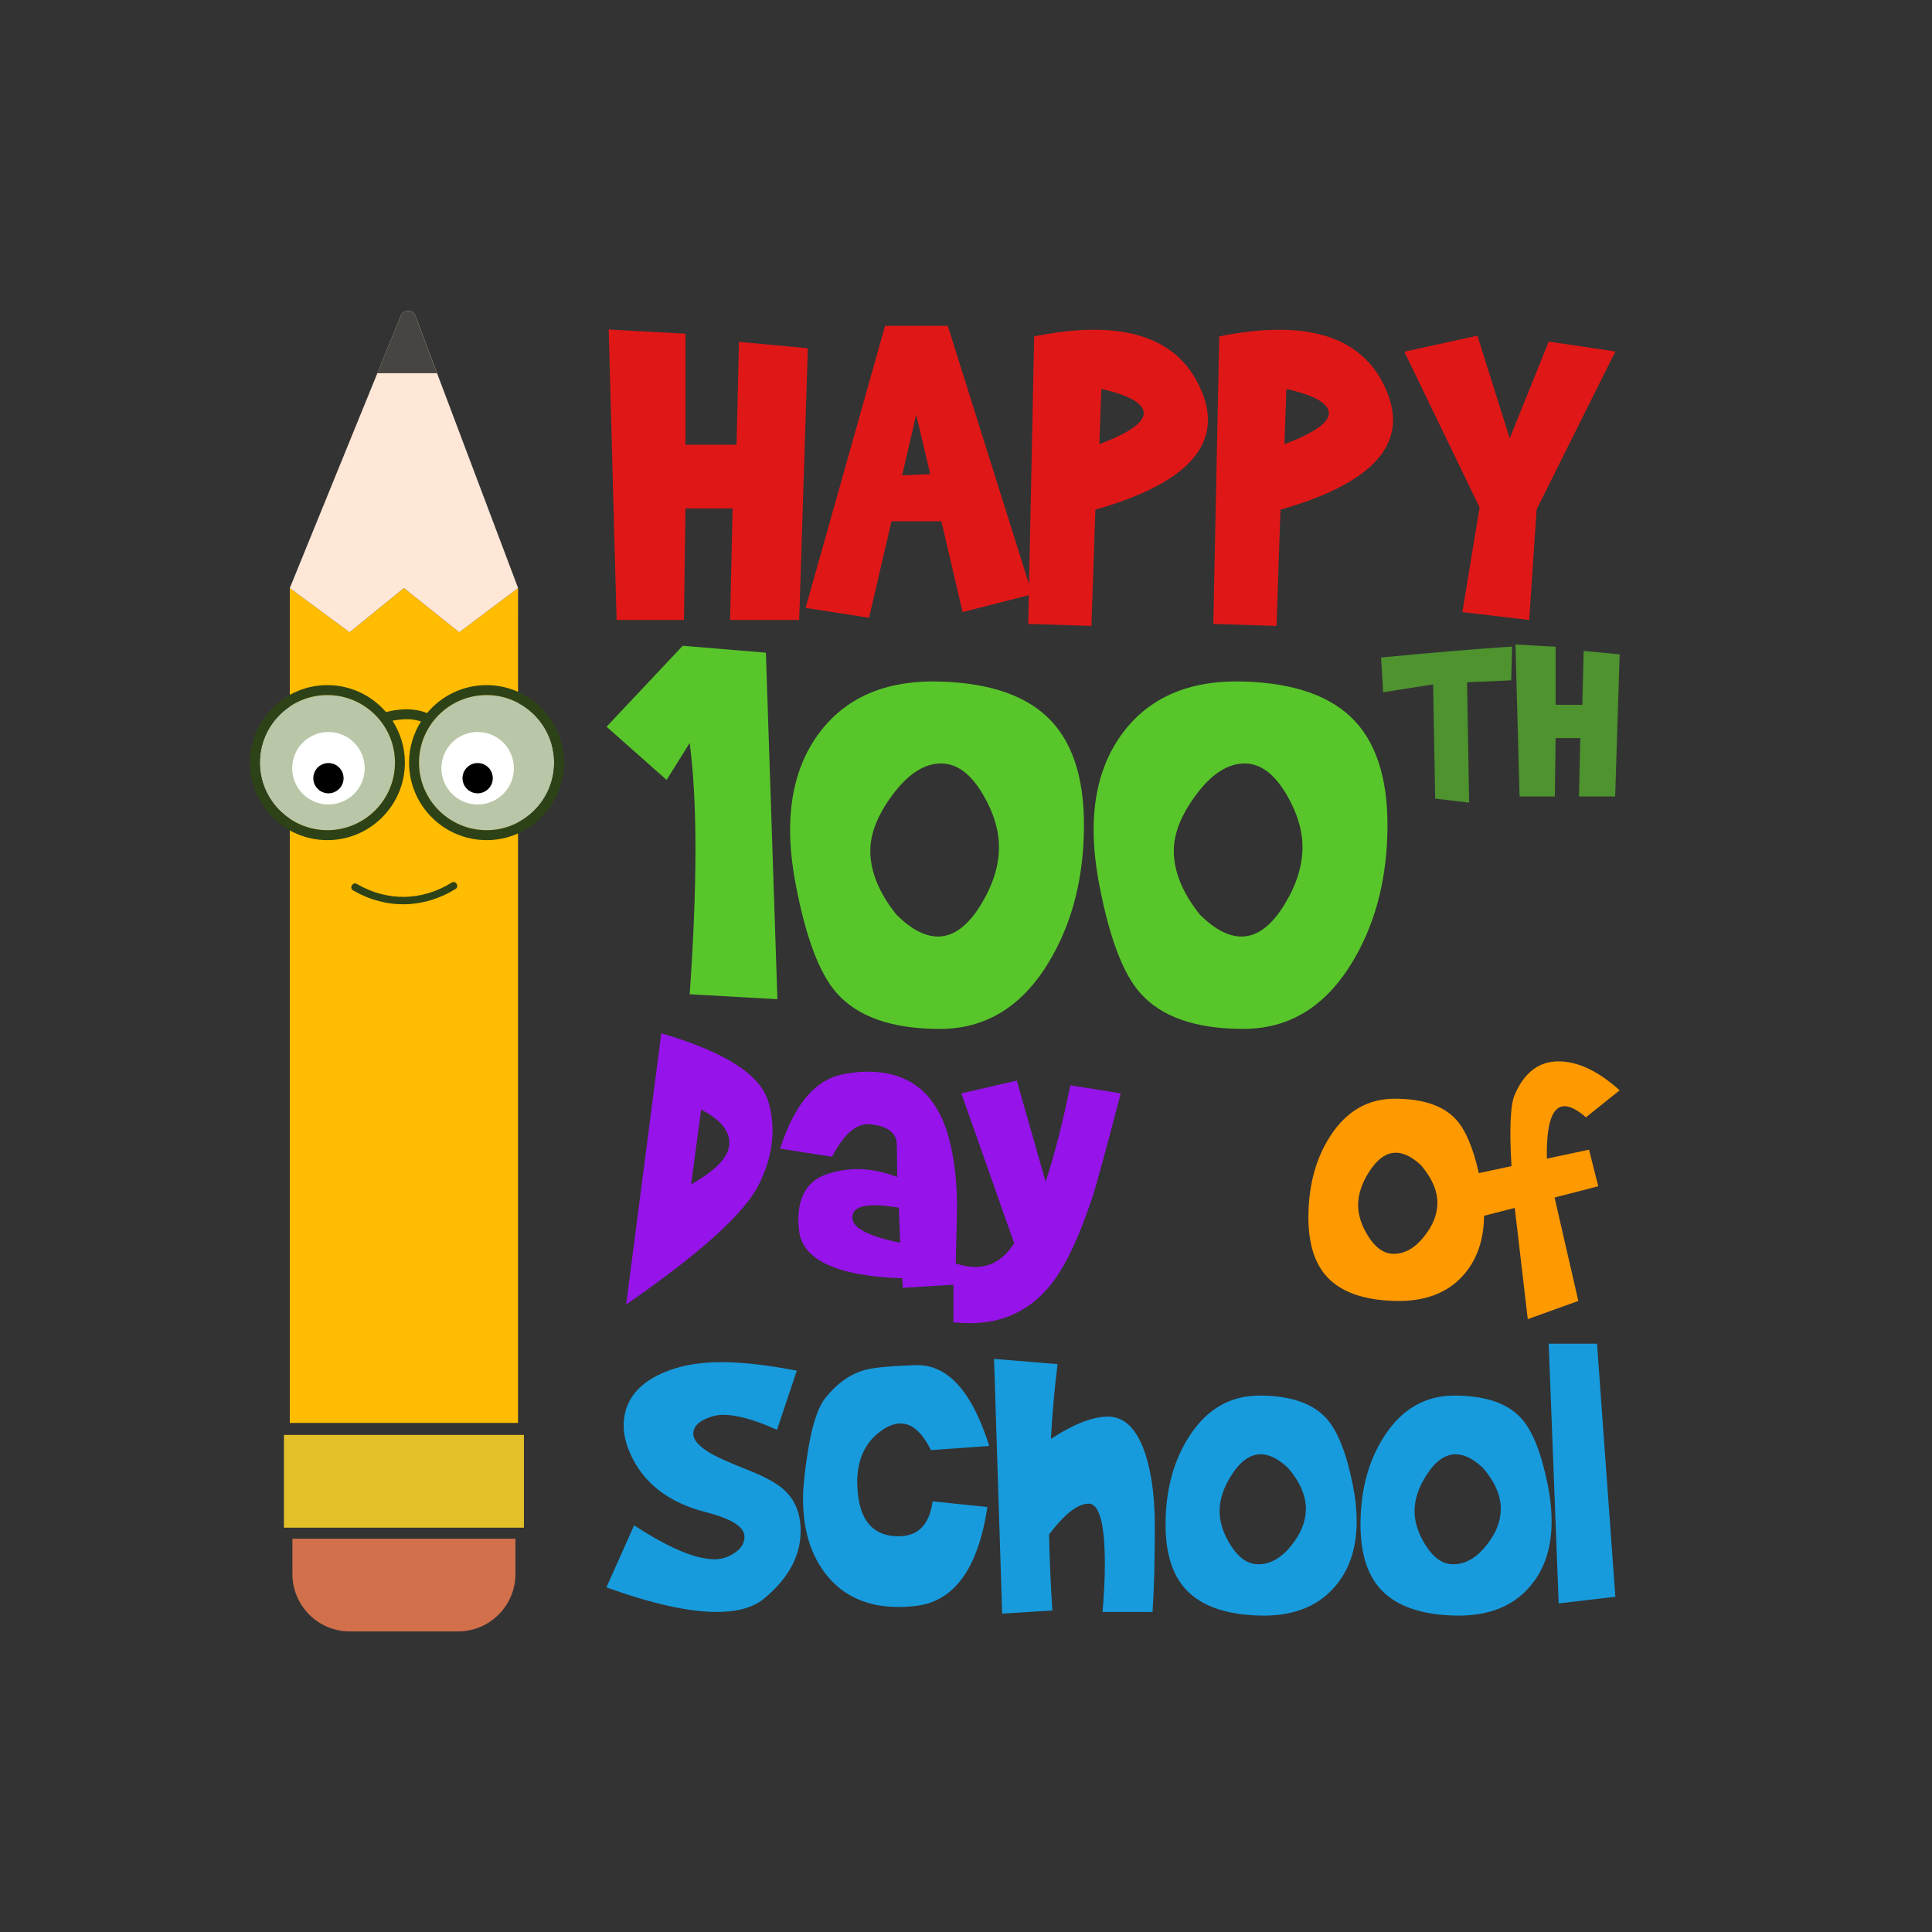 <?xml version="1.0" encoding="utf-8"?>
<!-- Generator: Adobe Illustrator 21.0.0, SVG Export Plug-In . SVG Version: 6.00 Build 0)  -->
<svg version="1.1" id="Calque_5" xmlns="http://www.w3.org/2000/svg" xmlns:xlink="http://www.w3.org/1999/xlink" x="0px" y="0px"
	 viewBox="0 0 600 600" style="enable-background:new 0 0 600 600;" xml:space="preserve">
<rect x="0" y="0" width="600" height="600" fill="#333333" stroke="none"/>
<style type="text/css">
	.st0{fill:#E5C129;}
	.st1{fill:#D1704A;}
	.st2{fill:#FFBC00;}
	.st3{fill:#FFE7D7;}
	.st4{fill:#474542;}
	.st5{fill:#B9C6A7;}
	.st6{fill:#2E4217;}
	.st7{fill:#FFFFFF;}
	.st8{fill:#58C62A;}
	.st9{fill:#9613EA;}
	.st10{fill:#4E932E;}
	.st11{fill:#FF9900;}
	.st12{fill:#E01717;}
	.st13{fill:#179BDD;}
</style>
<rect x="88.18" y="445.63" class="st0" width="74.53" height="28.8"/>
<path class="st1" d="M160.07,488.81v-10.95H90.81v10.95c0,9.86,7.99,17.85,17.85,17.85h33.56
	C152.08,506.66,160.07,498.67,160.07,488.81z"/>
<polygon class="st2" points="160.88,441.9 90,441.9 90,182.63 108.56,196.34 125.44,182.63 142.62,196.34 160.88,182.63 "/>
<path class="st3" d="M125.44,182.63l17.18,13.72l18.26-13.72v17.52l0.02-17.52l-31.88-84.52c-0.8-2.05-3.69-2.09-4.55-0.06
	L90,182.63l18.56,13.72L125.44,182.63z"/>
<path class="st4" d="M135.73,115.91l-6.72-17.8c-0.8-2.05-3.69-2.09-4.55-0.06l-7.28,17.86H135.73z"/>
<path class="st5" d="M101.68,257.82c-11.57,0-20.98-9.41-20.98-20.98s9.41-20.98,20.98-20.98s20.98,9.41,20.98,20.98
	S113.25,257.82,101.68,257.82z M151.11,257.82c-11.57,0-20.98-9.41-20.98-20.98s9.41-20.98,20.98-20.98s20.98,9.41,20.98,20.98
	S162.68,257.82,151.11,257.82z"/>
<path class="st6" d="M151.11,212.77c-7.43,0-14.08,3.39-18.5,8.7c-4.85-2.07-10.4-0.95-12.72-0.32c-4.42-5.12-10.94-8.38-18.22-8.38
	c-13.27,0-24.07,10.8-24.07,24.07s10.8,24.07,24.07,24.07s24.07-10.8,24.07-24.07c0-4.79-1.42-9.24-3.84-13
	c2.18-0.46,5.71-0.89,8.85,0.21c-2.34,3.71-3.71,8.09-3.71,12.79c0,13.27,10.8,24.07,24.07,24.07s24.07-10.8,24.07-24.07
	S164.38,212.77,151.11,212.77z M101.68,257.82c-11.57,0-20.98-9.41-20.98-20.98s9.41-20.98,20.98-20.98s20.98,9.41,20.98,20.98
	S113.25,257.82,101.68,257.82z M151.11,257.82c-11.57,0-20.98-9.41-20.98-20.98s9.41-20.98,20.98-20.98s20.98,9.41,20.98,20.98
	S162.68,257.82,151.11,257.82z"/>
<circle class="st7" cx="102" cy="238.58" r="11.26"/>
<circle class="st7" cx="148.34" cy="238.58" r="11.26"/>
<circle cx="102" cy="241.67" r="4.7"/>
<circle cx="148.34" cy="241.67" r="4.7"/>
<path class="st6" d="M140.29,274.1c-9.32,5.75-20,5.93-29.46,0.42c-1.29-0.75-2.46,1.25-1.17,2c10.15,5.91,21.81,5.74,31.79-0.42
	C142.72,275.32,141.56,273.32,140.29,274.1L140.29,274.1z"/>
<path class="st8" d="M237.85,202.7l3.58,107.6l-27.24-1.52c1.19-16.96,1.79-31.96,1.79-44.98c0-13.02-0.6-24.04-1.79-33.06
	l-7.17,11.47l-18.64-16.52l23.65-25.14L237.85,202.7z M326.59,224.03c7.2,7.77,10.53,19.59,9.99,35.48
	c-0.48,15.17-4.18,28.4-11.11,39.69c-8.3,13.56-19.5,20.34-33.6,20.34c-14.81,0-25.51-3.73-32.08-11.2
	c-5.26-5.97-9.44-16.96-12.54-32.97c-1.25-6.45-1.88-12.3-1.88-17.56c0-11.77,2.87-21.62,8.6-29.57
	c8.36-11.59,21.05-17.11,38.08-16.57C307.88,212.14,319.39,216.26,326.59,224.03z M310.24,263.09c0-5.26-1.65-10.69-4.94-16.31
	c-3.77-6.45-8.11-9.68-13.02-9.68c-5.27,0-10.33,3.29-15.18,9.85c-4.55,6.15-6.82,11.92-6.82,17.29c0,6.45,2.72,13.08,8.17,19.89
	c4.55,4.48,8.83,6.72,12.84,6.72c4.91,0,9.4-3.37,13.47-10.12C308.41,274.71,310.24,268.82,310.24,263.09z M430.84,259.5
	c-0.48,15.17-4.18,28.4-11.11,39.69c-8.3,13.56-19.5,20.34-33.6,20.34c-14.81,0-25.51-3.73-32.08-11.2
	c-5.26-5.97-9.44-16.96-12.54-32.97c-1.26-6.45-1.88-12.3-1.88-17.56c0-11.77,2.87-21.62,8.6-29.57
	c8.36-11.59,21.06-17.11,38.08-16.57c15.83,0.48,27.34,4.6,34.54,12.36C428.04,231.79,431.37,243.62,430.84,259.5z M404.5,263.09
	c0-5.26-1.65-10.69-4.94-16.31c-3.77-6.45-8.11-9.68-13.02-9.68c-5.27,0-10.33,3.29-15.18,9.85c-4.55,6.15-6.83,11.92-6.83,17.29
	c0,6.45,2.72,13.08,8.17,19.89c4.55,4.48,8.83,6.72,12.84,6.72c4.91,0,9.4-3.37,13.47-10.12
	C402.67,274.71,404.5,268.82,404.5,263.09z"/>
<path class="st9" d="M205.37,320.9l-10.91,84.23c22.86-15.8,36.57-28.16,41.11-37.07c2.9-5.72,4.35-11.35,4.35-16.9
	c0-3.11-0.44-6.14-1.32-9.08C236.08,333.68,225,326.62,205.37,320.9z M214.62,367.8l3.13-23.19c5.95,3.02,8.87,6.56,8.74,10.59
	C226.37,359.23,222.41,363.44,214.62,367.8z M332.41,337.04c-2.48,12.06-5.04,22.05-7.69,29.95l-8.95-31.4l-17.21,3.97l16.39,46.53
	c-3.11,4.92-7.12,7.38-12.04,7.38c-1.89,0-3.93-0.38-6.09-1.09l0.35-15.05c0.21-9.12-0.65-17.19-2.58-24.21
	c-3.74-13.53-12.13-20.3-25.16-20.3c-2.69,0-5.44,0.32-8.26,0.95c-8.24,1.85-14.54,9.5-18.91,22.95l16.14,2.52
	c3.7-7.06,7.57-10.42,11.6-10.09c4.75,0.38,7.54,2.02,8.39,4.92c0.13,0.42,0.21,4.25,0.25,11.47c-4.2-1.64-8.32-2.46-12.36-2.46
	c-3.03,0-6.07,0.48-9.14,1.45c-6.14,1.93-9.21,6.73-9.21,14.37c0,0.63,0.06,1.62,0.19,2.96c0.88,9.37,11.58,14.42,32.09,15.13
	l0.13,2.96l15.76-0.97v11.69c1.77,0.17,3.49,0.25,5.17,0.25c10.42,0,18.85-4.08,25.28-12.23c4.33-5.51,8.53-14.38,12.61-26.61
	c1.3-3.95,4.27-14.79,8.89-32.53L332.41,337.04z M264.7,377.77c0.21-2.31,2.52-3.47,6.93-3.47c2.06,0,4.56,0.25,7.5,0.76l0.44,10.91
	C269.32,383.86,264.36,381.13,264.7,377.77z"/>
<path class="st10" d="M428.9,204.2c14.7-1.44,28.27-2.58,40.7-3.41l-0.28,10.5l-13.71,0.6l0.64,37.37l-10.54-1.24l-0.64-35.48
	l-15.52,2.45L428.9,204.2z M491.81,202.16l-0.4,16.72h-8.3v-18.04l-12.47-0.68l1.28,47.19h10.95l0.24-18.12h7.66l-0.4,18.12h11.23
	l1.4-44.15L491.81,202.16z"/>
<path class="st11" d="M493.48,357.04l-13.08,2.79c-0.2-10.86,1.62-16.29,5.47-16.29c1.78,0,4,1.15,6.66,3.45l10.47-8.39
	c-6.66-5.99-13-8.98-19.03-8.98c-6.07,0-10.58,3.45-13.56,10.35c-1.35,3.13-1.69,10.52-1.01,22.18l-10.13,2.17
	c-1.77-7.8-4.1-13.34-6.99-16.56c-3.93-4.36-10.31-6.54-19.15-6.54c-8.36,0-15.04,3.89-20.04,11.66c-4.2,6.5-6.44,14.27-6.72,23.31
	c-0.32,9.32,1.7,16.21,6.07,20.69c4.36,4.48,11.22,6.86,20.57,7.13c10.19,0.32,17.78-2.89,22.78-9.63c3.34-4.5,5.03-10.11,5.1-16.81
	l9.53-2.45l4.04,34.55l15.7-5.65l-7.37-32.11l13.56-3.51L493.48,357.04z M442.29,383.98c-2.85,3.61-6.01,5.41-9.45,5.41
	c-3.01,0-5.67-1.84-7.97-5.53c-2.06-3.29-3.09-6.5-3.09-9.63c0-3.33,1.13-6.76,3.39-10.29c2.54-3.96,5.31-5.95,8.32-5.95
	c2.46,0,5.07,1.31,7.85,3.92c3.37,3.97,5.05,7.85,5.05,11.66C446.39,377.1,445.02,380.57,442.29,383.98z"/>
<path class="st12" d="M250.88,108.15l-2.68,84.39h-21.46l0.77-34.64h-14.64l-0.46,34.64h-20.92l-2.45-90.21l23.84,1.3v34.49h15.86
	l0.77-31.96L250.88,108.15z M372.98,121.03c1.43,3.32,2.15,6.44,2.15,9.35c0,11.96-11.65,21.26-34.95,27.9l-1.23,36.1l-19.62-0.61
	l0.18-8.93l-20.57,5.25l-6.59-28.21h-15.49l-6.97,29.97l-19.7-3.06l24.68-87.61h19.47l25.24,80.29l1.59-76.99
	c6.79-1.38,12.98-2.07,18.55-2.07C356.53,102.4,367.61,108.61,372.98,121.03z M288.9,147.24l-4.37-18.47l-4.37,18.85L288.9,147.24z
	 M355.2,128.15c-0.2-2.96-4.6-5.42-13.18-7.36l-0.61,17.17C350.8,134.39,355.4,131.12,355.2,128.15z M430.46,121.03
	c1.43,3.32,2.15,6.44,2.15,9.35c0,11.96-11.65,21.26-34.95,27.9l-1.23,36.1l-19.62-0.61l1.84-89.29c6.79-1.38,12.98-2.07,18.55-2.07
	C414.01,102.4,425.1,108.61,430.46,121.03z M412.68,128.15c-0.2-2.96-4.6-5.42-13.18-7.36l-0.61,17.17
	C408.29,134.39,412.89,131.12,412.68,128.15z M480.97,106.08l-12.11,30.05l-10.04-31.88l-22.69,4.98l23.38,48.36l-5.37,32.5
	l20.77,2.45l2.3-34.34l24.45-49.05L480.97,106.08z"/>
<path class="st13" d="M248.62,474.32c0.39,8.16-3.36,15.52-11.26,22.08c-3.36,2.81-8.28,4.21-14.75,4.21
	c-8.67,0-20.1-2.54-34.28-7.63l8.6-19.28c10.74,7.03,19.06,10.54,24.97,10.54c2.16,0,4.18-0.62,6.08-1.87
	c2.16-1.38,3.23-3.08,3.23-5.11c0-3.06-3.99-5.6-11.97-7.63c-11.64-2.97-19.49-9.07-23.54-18.29c-1.34-3.02-2.01-5.86-2.01-8.53
	c0-6.89,3.49-12.1,10.48-15.64c5.48-2.76,12.01-4.14,19.6-4.14c6.73,0,14.62,0.88,23.68,2.65l-6.15,18.37
	c-6.81-3.1-12.38-4.66-16.69-4.66c-1.94,0-3.88,0.47-5.82,1.42c-2.33,1.12-3.49,2.61-3.49,4.47c0,1.77,1.53,3.63,4.59,5.57
	c2.16,1.38,6.25,3.26,12.29,5.63c5.22,2.07,8.93,4.08,11.12,6.02C246.64,465.47,248.4,469.4,248.62,474.32z M274.24,443.95
	c1.9-1.25,3.71-1.88,5.43-1.88c3.58,0,6.73,2.76,9.44,8.28l18.11-1.29c-5.39-17.08-13.02-25.44-22.9-25.1
	c-7.89,0.26-13.13,0.76-15.72,1.49c-4.61,1.29-8.73,4.23-12.35,8.8c-2.93,3.71-5.09,11.97-6.47,24.77
	c-0.26,2.42-0.39,4.57-0.39,6.47c0,9.75,2.46,17.66,7.38,23.74c5.3,6.56,12.72,9.83,22.25,9.83c2.03,0,3.99-0.13,5.89-0.39
	c11.64-1.59,18.89-11.81,21.73-30.66l-17.01-1.75c-1.03,7.72-5,11.32-11.9,10.8c-6.9-0.52-10.7-5.2-11.39-14.04
	c-0.09-1.12-0.13-2-0.13-2.65C266.21,452.96,268.89,447.49,274.24,443.95z M343.77,439.94c-4.74,0.13-10.54,2.44-17.4,6.92
	c0.43-7.98,1.12-15.72,2.07-23.22l-19.73-1.62l2.52,79.11l15.59-0.97c-0.52-8.06-0.86-15.93-1.03-23.61
	c4.83-6.38,8.93-9.57,12.29-9.57c3.36,0,5.04,6.27,5.04,18.82c0,4.23-0.24,9.16-0.71,14.81h15.52c0.47-7.12,0.71-15.96,0.71-26.52
	c0-8.02-0.78-14.86-2.33-20.51C353.77,444.36,349.59,439.81,343.77,439.94z M420.17,461.35c0.78,3.92,1.16,7.63,1.16,11.13
	c0,7.5-1.85,13.76-5.56,18.76c-5.43,7.33-13.69,10.82-24.78,10.48c-10.18-0.3-17.64-2.89-22.38-7.76
	c-4.74-4.87-6.94-12.38-6.6-22.51c0.3-9.83,2.74-18.28,7.31-25.36c5.43-8.45,12.7-12.68,21.8-12.68c9.62,0,16.56,2.37,20.83,7.11
	C415.44,444.4,418.18,451.34,420.17,461.35z M405.55,468.59c0-4.14-1.83-8.37-5.5-12.68c-3.02-2.85-5.86-4.27-8.54-4.27
	c-3.28,0-6.3,2.16-9.06,6.47c-2.46,3.84-3.69,7.57-3.69,11.19c0,3.41,1.12,6.9,3.36,10.48c2.5,4.01,5.39,6.02,8.67,6.02
	c3.75,0,7.18-1.96,10.29-5.89C404.06,476.21,405.55,472.43,405.55,468.59z M480.71,461.35c0.78,3.92,1.16,7.63,1.16,11.13
	c0,7.5-1.85,13.76-5.56,18.76c-5.43,7.33-13.69,10.82-24.78,10.48c-10.18-0.3-17.64-2.89-22.38-7.76
	c-4.74-4.87-6.94-12.38-6.6-22.51c0.3-9.83,2.74-18.28,7.31-25.36c5.43-8.45,12.7-12.68,21.8-12.68c9.62,0,16.56,2.37,20.83,7.11
	C475.99,444.4,478.72,451.34,480.71,461.35z M466.09,468.59c0-4.14-1.83-8.37-5.5-12.68c-3.02-2.85-5.86-4.27-8.54-4.27
	c-3.28,0-6.3,2.16-9.06,6.47c-2.46,3.84-3.69,7.57-3.69,11.19c0,3.41,1.12,6.9,3.36,10.48c2.5,4.01,5.39,6.02,8.67,6.02
	c3.75,0,7.18-1.96,10.29-5.89C464.6,476.21,466.09,472.43,466.09,468.59z M495.97,417.3h-15.01l3.1,80.66l17.6-2.07L495.97,417.3z"
	/>
</svg>
